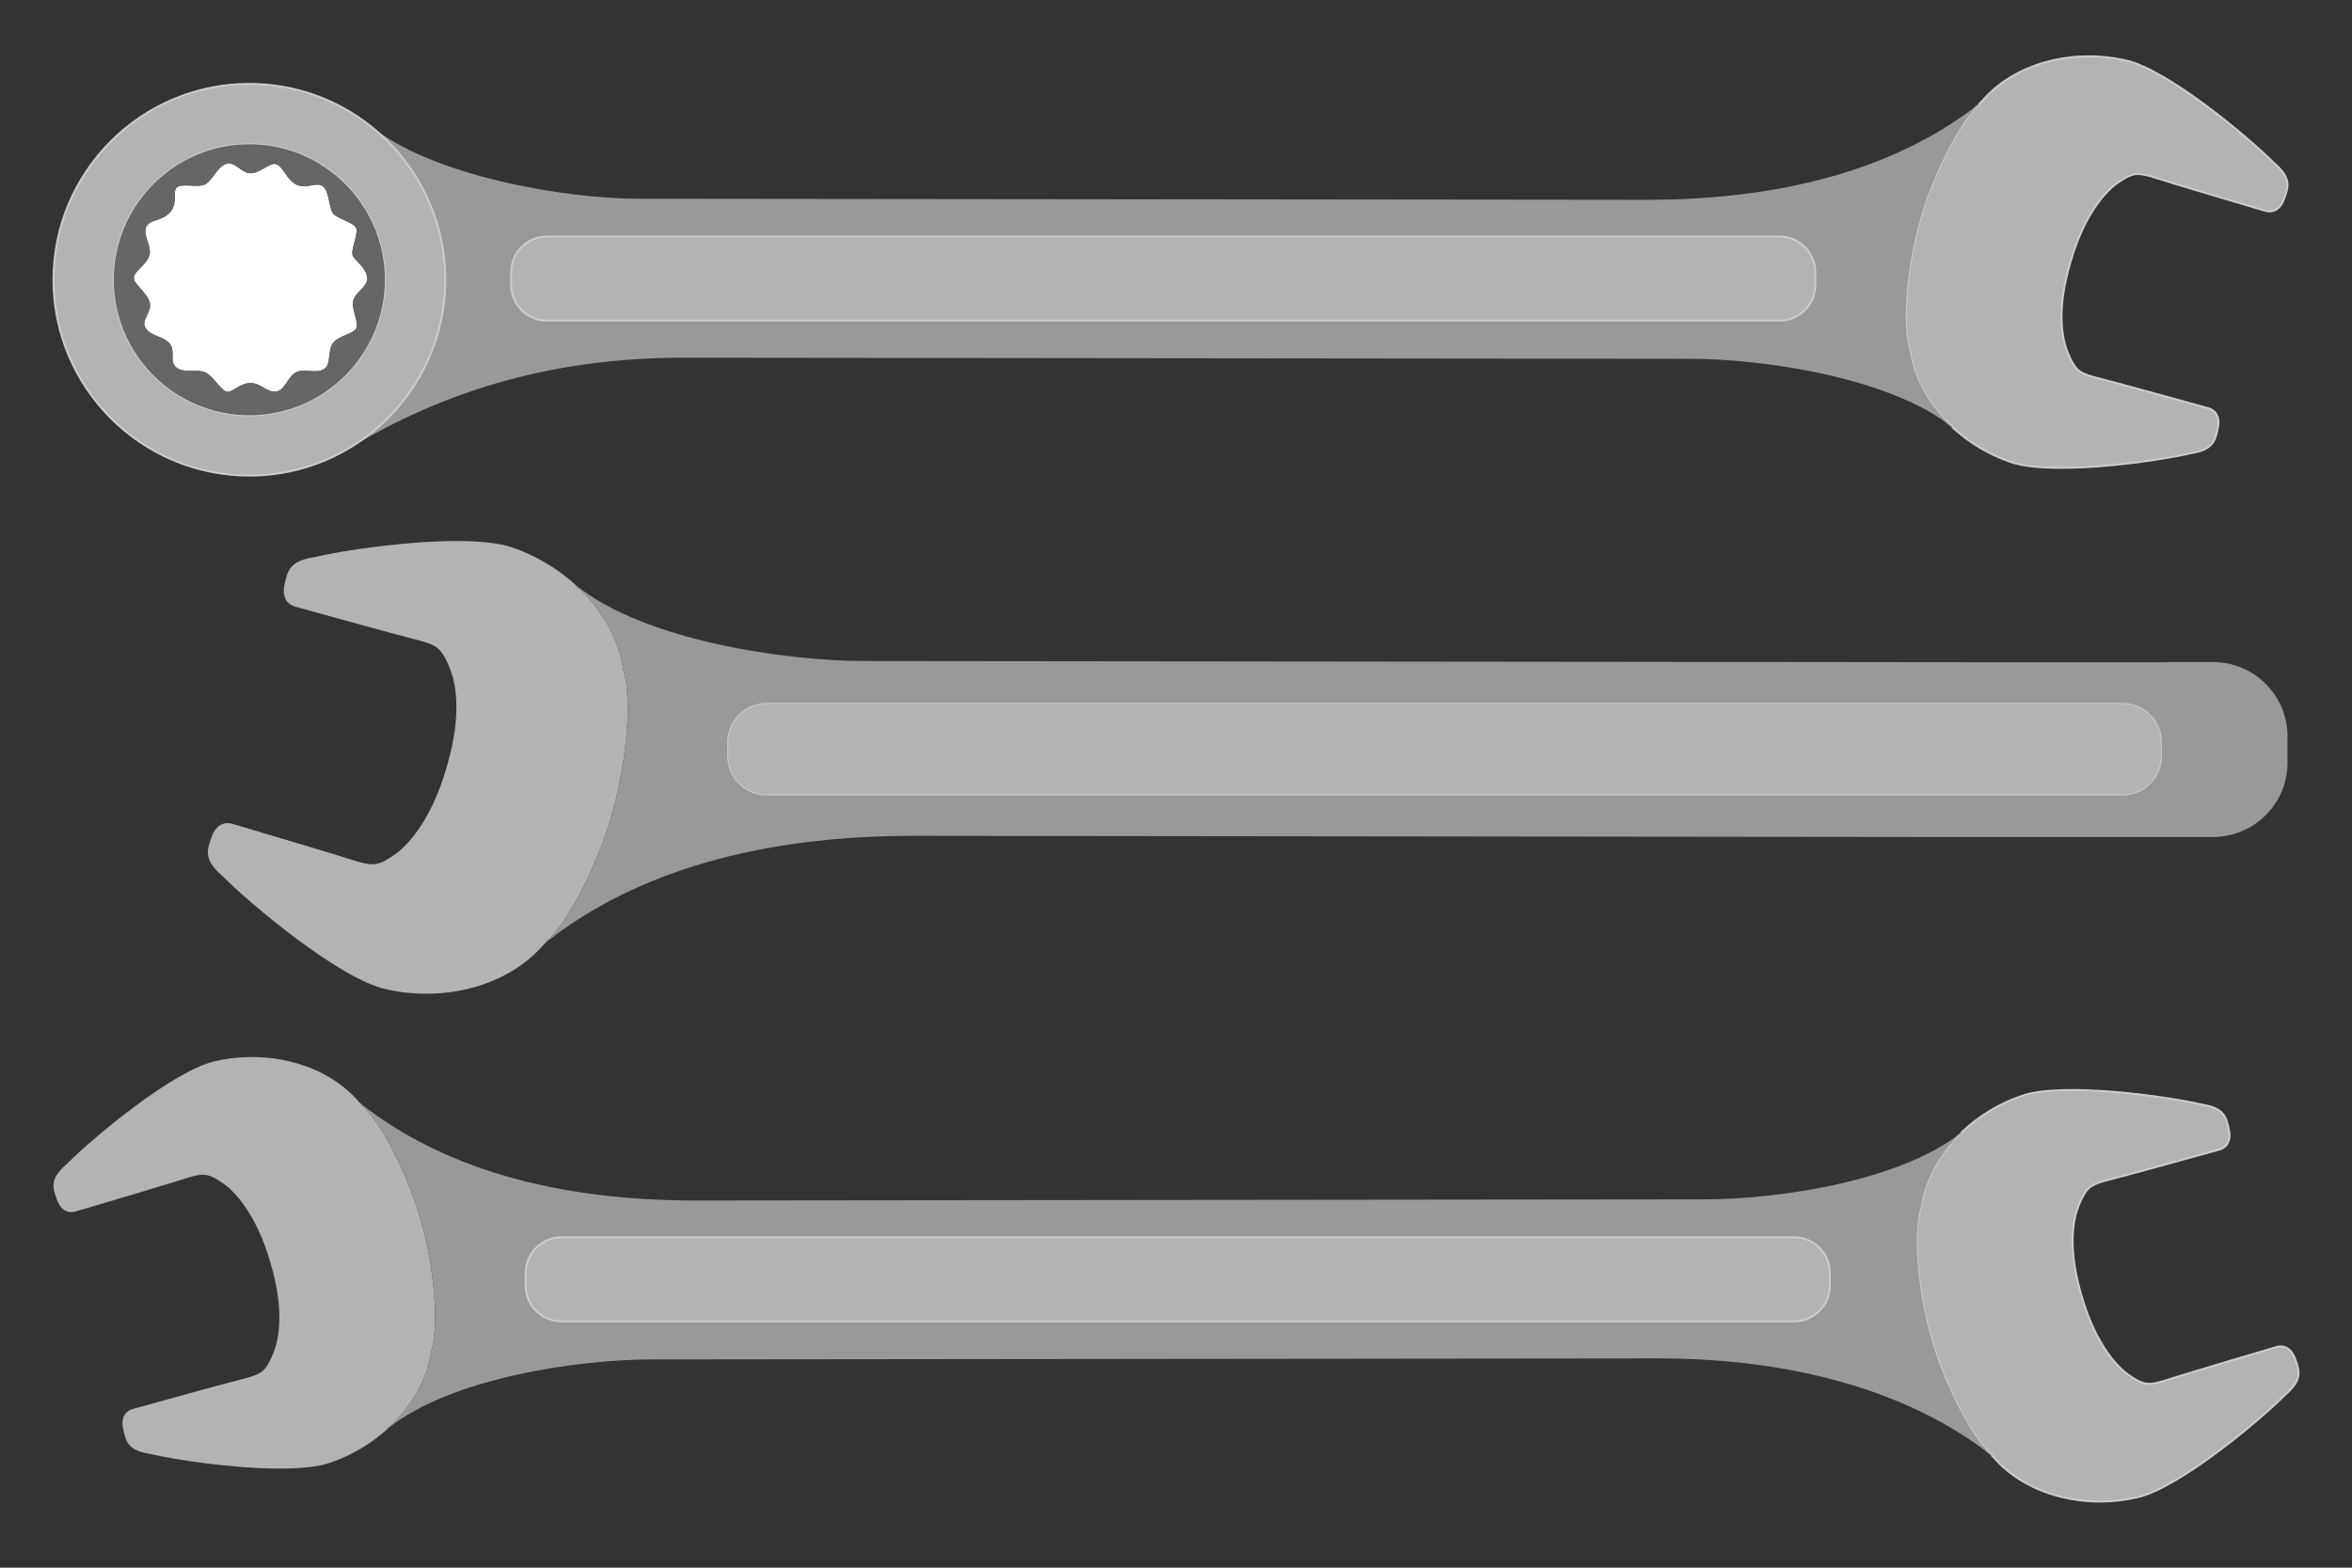 <?xml version="1.0" encoding="utf-8"?>
<!-- Generator: Adobe Illustrator 23.0.6, SVG Export Plug-In . SVG Version: 6.00 Build 0)  -->
<svg version="1.1" id="_x2014_ÎÓÈ_2" xmlns="http://www.w3.org/2000/svg" xmlns:xlink="http://www.w3.org/1999/xlink" x="0px"
	 y="0px" viewBox="0 0 1200 800" style="enable-background:new 0 0 1200 800;" xml:space="preserve">
<rect x="0" y="0" width="1200" height="800" fill="#333333" stroke="none"/>
<style type="text/css">
	.st0{fill:#B3B3B3;}
	.st1{fill:#B3B3B3;stroke:#CCCCCC;stroke-miterlimit:10;}
	.st2{fill:#999999;}
	.st3{fill:#FFFFFF;}
	.st4{fill:#666666;}
</style>
<g>
	<path class="st0" d="M34.22,593.84L34.22,593.84c12.74-12.87,53.87-47.31,75.33-52.26c27.99-6.45,57.45,1.83,73.46,20.61l0,0
		c0.47,0.41,0.95,0.86,1.42,1.32l-0.23,0.29c0.64,0.5,1.29,0.98,1.93,1.48c12,13.09,23.87,40.36,28.4,56.93l0,0
		c5.24,17.24,10.56,50.72,5.37,67.81h0c-1.98,13.34-9.03,26.14-19.45,36.55c-0.88,0.65-1.75,1.31-2.58,1.98l0.23,0.28
		c-8.25,7.59-18.35,13.73-29.57,17.6c-6.28,2.17-15.5,3-25.8,3c-23.84,0-53.47-4.49-65.78-7.4l0-0.01
		c-11.63-1.73-12.68-6.35-13.98-12.19l-0.1-0.44c-1.71-7.62,2.81-9.8,4.84-10.38c2.16-0.62,50.19-13.92,58.79-16.02
		c7.17-2.13,9.22-3.52,12.85-12.21c2.68-6.43,6.09-20.92-1.17-45.74h0c-7.83-27.69-20.26-38.24-23.9-40.82
		c-7.68-5.46-10.16-5.54-17.38-3.55l0,0c-8.33,2.76-56.16,16.95-58.34,17.57c-0.54,0.15-1.29,0.31-2.15,0.31
		c-2.36,0-5.55-1.15-7.45-6.55l-0.15-0.43C26.84,605.94,25.27,601.47,34.22,593.84z"/>
	<path class="st1" d="M980.09,615.65L980.09,615.65c1.93-13.02,8.69-25.53,18.7-35.79c0.79-0.59,1.57-1.18,2.32-1.79l-0.22-0.28
		c8.43-8.03,18.89-14.52,30.58-18.55c20.83-7.18,73.95,0.23,91.58,4.39l0,0.01c11.63,1.73,12.68,6.35,13.98,12.19l0.1,0.44
		c1.71,7.62-2.81,9.8-4.84,10.38c-2.16,0.62-50.19,13.92-58.79,16.02c-7.18,2.13-9.22,3.52-12.85,12.21
		c-2.68,6.43-6.09,20.91,1.17,45.74h0c7.83,27.69,20.26,38.24,23.9,40.82c7.69,5.46,10.16,5.54,17.38,3.54v0
		c8.33-2.76,56.16-16.95,58.34-17.57c2.02-0.57,7.01-1.13,9.6,6.24l0.15,0.43c1.99,5.64,3.55,10.12-5.39,17.74l0,0.01
		c-12.75,12.87-53.88,47.31-75.34,52.26c-6.34,1.46-12.74,2.17-19.06,2.17c-21.58,0-42.01-8.25-54.4-22.78l-0.01,0.01
		c-0.2-0.17-0.4-0.37-0.6-0.55l0.23-0.29c-0.75-0.59-1.52-1.16-2.29-1.75c-12.15-12.88-24.27-40.65-28.86-57.44l0,0
		C980.22,666.22,974.89,632.74,980.09,615.65z"/>
	<path class="st2" d="M214.54,622.21c5.24,17.24,10.56,50.72,5.37,67.81h0c-1.98,13.34-9.03,26.14-19.45,36.55
		c-0.88,0.65-1.75,1.31-2.58,1.98l0.23,0.28l0.01,0.01c31.82-25.75,97.45-35.09,133.79-35.09c18.98,0,140.44-0.14,257.9-0.28
		c116.59-0.14,237.14-0.28,255.85-0.28c70.21,0,129.25,17.2,170.72,49.75l0.01-0.01l0.23-0.29c-0.75-0.59-1.52-1.16-2.29-1.75
		c-12.15-12.88-24.27-40.65-28.86-57.44l0,0c-5.24-17.24-10.56-50.72-5.37-67.81h0c1.93-13.02,8.69-25.53,18.7-35.79
		c0.79-0.59,1.57-1.18,2.32-1.79l-0.22-0.28l-0.01-0.02c-29.12,23.56-89.08,34.3-132.47,34.3c-18.98,0-140.45,0.14-257.9,0.28
		c-116.59,0.14-237.14,0.28-255.85,0.28c-71.41,0-128.68-16.53-170.22-49.12l0,0l-0.23,0.29c0.64,0.5,1.29,0.98,1.93,1.48
		C198.13,578.37,210.01,605.64,214.54,622.21L214.54,622.21z M933.59,656.09c0,10.03-8.16,18.19-18.19,18.19l-629,0
		c-10.03,0-18.19-8.16-18.19-18.19v-6.5c0-10.03,8.16-18.19,18.19-18.19l629,0c10.03,0,18.19,8.16,18.19,18.19V656.09z"/>
	<path class="st1" d="M286.41,631.4l629,0c10.03,0,18.19,8.16,18.19,18.19v6.5c0,10.03-8.16,18.19-18.19,18.19l-629,0
		c-10.03,0-18.19-8.16-18.19-18.19v-6.5C268.22,639.56,276.38,631.4,286.41,631.4z"/>
</g>
<g>
	<path class="st0" d="M113.69,447.23L113.69,447.23c14.02,14.16,59.26,52.05,82.87,57.49c30.79,7.1,63.2-2.01,80.8-22.67l0,0
		c0.52-0.46,1.04-0.95,1.57-1.46l-0.25-0.32c0.7-0.55,1.42-1.08,2.12-1.62c13.2-14.4,26.26-44.4,31.24-62.62l0,0
		c5.76-18.97,11.62-55.79,5.91-74.59h0c-2.18-14.67-9.94-28.76-21.4-40.2c-0.97-0.72-1.92-1.44-2.84-2.18l0.25-0.31
		c-9.07-8.35-20.18-15.1-32.52-19.36c-6.91-2.38-17.05-3.3-28.38-3.3c-26.23,0-58.82,4.94-72.36,8.14l0,0.01
		c-12.79,1.9-13.94,6.98-15.37,13.41l-0.11,0.49c-1.88,8.39,3.09,10.78,5.32,11.42c2.38,0.69,55.21,15.31,64.67,17.62
		c7.89,2.34,10.15,3.87,14.13,13.43c2.95,7.07,6.7,23.01-1.29,50.31h0c-8.61,30.46-22.29,42.07-26.29,44.9
		c-8.45,6-11.17,6.1-19.12,3.9l0,0c-9.17-3.03-61.77-18.64-64.17-19.33c-0.59-0.17-1.42-0.34-2.37-0.34c-2.6,0-6.11,1.26-8.2,7.2
		l-0.17,0.47C105.57,433.92,103.85,438.84,113.69,447.23z"/>
	<path class="st1" d="M391.09,405.91l691.9,0c11.03,0,20.01-8.98,20.01-20.01v-7.15c0-11.03-8.98-20.01-20.01-20.01l-691.9,0
		c-11.03,0-20.01,8.97-20.01,20.01v7.15C371.09,396.94,380.06,405.91,391.09,405.91z"/>
	<path class="st2" d="M747.6,426.86c102.12,0.12,206.98,0.24,256.77,0.29l111.55,0v-0.02h13.15c20.97,0,38.03-16.99,38.03-37.87
		v-13.54c0-20.88-17.06-37.87-38.03-37.87l-23.49,0v0.09l-99.24,0c-0.02,0-0.04,0-0.07,0c-20.57,0-153.19-0.16-281.43-0.31
		c-129.21-0.15-262.81-0.31-283.69-0.31c-39.98,0-112.17-10.28-147.17-38.6l-0.01,0.01l-0.25,0.31c0.92,0.74,1.87,1.46,2.84,2.18
		c11.46,11.45,19.22,25.53,21.4,40.2h0c5.71,18.8-0.15,55.62-5.91,74.59l0,0c-4.99,18.23-18.05,48.23-31.24,62.62
		c-0.71,0.54-1.43,1.07-2.12,1.62l0.25,0.32l0,0c45.69-35.86,108.69-54.04,187.24-54.04C486.74,426.55,619.35,426.71,747.6,426.86z
		 M1082.99,358.75c11.03,0,20.01,8.97,20.01,20.01v7.15c0,11.03-8.98,20.01-20.01,20.01l-691.9,0c-11.03,0-20.01-8.98-20.01-20.01
		v-7.15c0-11.03,8.98-20.01,20.01-20.01L1082.99,358.75z"/>
</g>
<g>
	<path class="st3" d="M170.12,109.15c-1.1-1.18-1.6-3.59-2.12-6.14c-0.68-3.27-1.38-6.66-3.37-7.99c-1.74-1.16-3.63-0.81-5.82-0.4
		c-2.22,0.41-4.75,0.88-7.47-0.33c-2.55-1.14-4.32-3.68-5.89-5.93c-1.63-2.34-3.17-4.56-5.28-4.73v0c-0.07-0.01-0.15-0.01-0.22-0.01
		c-1.32,0-3.01,0.98-4.79,2.01c-2.25,1.3-4.79,2.77-7.33,2.77c-2.16,0-4.02-1.33-5.82-2.62c-2.17-1.55-4.21-3.02-6.64-2.17
		c-2.55,0.88-4.44,3.41-6.28,5.86c-1.41,1.88-2.75,3.66-4.29,4.54c-1.7,0.96-4.58,0.83-7.37,0.71c-2.93-0.13-5.96-0.27-7.22,0.95
		c-1.03,0.99-1.03,2.59-1.03,4.44c0,2.5,0,5.61-2.62,8.4c-2.18,2.32-4.68,3.13-6.88,3.85c-2.32,0.76-4.32,1.41-5.17,3.68
		c-0.84,2.25-0.06,4.61,0.77,7.12c0.78,2.35,1.58,4.78,0.92,7.12c-0.67,2.39-2.72,4.51-4.53,6.38c-1.77,1.83-3.43,3.55-3.43,5.13
		c0,1.59,1.58,3.36,3.4,5.41c1.8,2.02,3.84,4.32,4.65,6.88c0.78,2.47-0.27,4.65-1.29,6.76c-1.09,2.25-2.12,4.38-0.7,6.6
		c1.46,2.28,3.95,3.3,6.36,4.29c2.18,0.89,4.43,1.81,5.91,3.66c1.52,1.88,1.48,4.02,1.44,6.08c-0.04,2.22-0.08,4.33,1.82,5.99
		c2.08,1.82,5.26,1.8,8.32,1.79c0.28,0,0.55,0,0.83,0c2.12,0,4.1,0.08,5.71,0.81c2.08,0.95,4.04,3.21,5.94,5.41
		c1.85,2.14,3.59,4.16,5.08,4.44c1.37,0.27,2.9-0.66,4.67-1.73c2.1-1.27,4.48-2.7,7.39-2.7c2.61,0,4.73,1.21,6.78,2.38
		c2.17,1.24,4.21,2.41,6.59,1.94c2.36-0.47,3.84-2.68,5.42-5.02c1.44-2.14,2.93-4.36,5.15-5.1c2.01-0.67,4.23-0.52,6.38-0.36
		c2.77,0.2,5.39,0.38,7.44-1.11c1.91-1.38,2.19-3.92,2.48-6.6c0.27-2.44,0.54-4.96,2.08-6.78c1.64-1.93,4.25-3.01,6.54-3.97
		c2.21-0.92,4.3-1.79,5.06-3.22c0.8-1.51,0.14-4.03-0.56-6.69c-0.65-2.48-1.33-5.05-0.96-7.22c0.36-2.17,2.02-3.87,3.62-5.52
		c1.85-1.9,3.59-3.7,3.59-6.16c0-3.2-2.7-6.1-4.87-8.43c-1.04-1.11-1.93-2.07-2.42-2.92c-0.79-1.38-0.05-4.19,0.74-7.17
		c0.75-2.83,1.52-5.75,0.85-7.19c-0.75-1.6-3.48-2.83-6.13-4.02C173.35,111.3,171.23,110.35,170.12,109.15z"/>
	<path class="st1" d="M1160.16,83.17L1160.16,83.17c-12.74-12.88-53.88-47.32-75.33-52.26c-27.99-6.45-57.45,1.83-73.46,20.61l0,0
		c-0.47,0.41-0.95,0.86-1.43,1.32l0.23,0.29c-0.64,0.5-1.29,0.98-1.94,1.47c-11.99,13.09-23.87,40.36-28.4,56.93l0,0
		c-5.24,17.25-10.56,50.72-5.37,67.81h0c1.98,13.34,9.03,26.14,19.45,36.55c0.88,0.65,1.75,1.31,2.58,1.98l-0.23,0.28
		c8.25,7.59,18.35,13.73,29.57,17.6c6.29,2.17,15.5,3,25.8,3c23.85,0,53.47-4.49,65.78-7.4l0-0.01
		c11.63-1.73,12.68-6.35,13.98-12.19l0.1-0.44c1.71-7.63-2.81-9.8-4.84-10.38c-2.16-0.62-50.24-13.93-58.81-16.02
		c-7.17-2.13-9.21-3.52-12.84-12.21c-2.68-6.43-6.09-20.92,1.17-45.74c7.83-27.69,20.26-38.24,23.89-40.82
		c7.69-5.46,10.16-5.54,17.38-3.54c8.33,2.76,56.16,16.95,58.34,17.57c0.54,0.16,1.29,0.31,2.15,0.31c2.36,0,5.55-1.15,7.45-6.55
		l0.15-0.43C1167.55,95.27,1169.11,90.79,1160.16,83.17z"/>
	<path class="st2" d="M979.84,111.54c4.53-16.57,16.4-43.84,28.4-56.93c0.64-0.49,1.3-0.98,1.94-1.47l-0.23-0.29l0,0
		c-41.54,32.6-98.81,49.13-170.22,49.13c-18.7,0-139.26-0.14-255.85-0.28c-117.46-0.14-238.92-0.28-257.9-0.28
		c-37.78,0-105.21-11.5-136.82-37.08l-0.05,0.06c1.45,1.15,2.87,2.33,4.26,3.56c20.71,18.32,33.8,45.07,33.8,74.83
		c0,33.79-16.87,63.7-42.62,81.79c-2.47,1.74-5.02,3.36-7.65,4.87l0.03,0.06c51.84-31.61,108.03-46.97,171.8-46.97
		c18.7,0,139.26,0.14,255.85,0.28c117.46,0.14,238.92,0.28,257.9,0.28c36.35,0,101.98,9.35,133.79,35.09l0.01-0.01l0.23-0.28
		c-0.83-0.68-1.7-1.33-2.58-1.98c-10.42-10.4-17.47-23.21-19.45-36.55h0C969.28,162.26,974.6,128.78,979.84,111.54L979.84,111.54z
		 M926.16,138.91v6.5c0,10.03-8.16,18.19-18.19,18.19l-629,0c-10.03,0-18.19-8.16-18.19-18.19v-6.5c0-10.03,8.16-18.19,18.19-18.19
		l629,0C918,120.73,926.16,128.88,926.16,138.91z"/>
	<path class="st1" d="M907.98,120.73l-629,0c-10.03,0-18.19,8.16-18.19,18.19v6.5c0,10.03,8.16,18.19,18.19,18.19l629,0
		c10.03,0,18.19-8.16,18.19-18.19v-6.5C926.16,128.88,918,120.73,907.98,120.73z"/>
	<path class="st1" d="M193.37,67.93c-1.38-1.22-2.81-2.41-4.26-3.56c-17.03-13.48-38.53-21.55-61.88-21.55
		c-55.11,0-99.94,44.83-99.94,99.94c0,55.11,44.83,99.94,99.94,99.94c18.07,0,35.02-4.85,49.67-13.27c2.63-1.51,5.18-3.14,7.65-4.87
		c25.75-18.1,42.62-48,42.62-81.79C227.16,113,214.07,86.26,193.37,67.93z M127.22,211.92c-38.13,0-69.16-31.02-69.16-69.16
		c0-38.13,31.02-69.16,69.16-69.16c38.13,0,69.16,31.02,69.16,69.16C196.38,180.89,165.36,211.92,127.22,211.92z"/>
	<path class="st4" d="M127.22,73.6c-38.13,0-69.16,31.02-69.16,69.16c0,38.13,31.02,69.16,69.16,69.16
		c38.13,0,69.16-31.02,69.16-69.16C196.38,104.63,165.36,73.6,127.22,73.6z M170.11,174.81c-1.54,1.82-1.82,4.34-2.08,6.78
		c-0.29,2.68-0.57,5.22-2.48,6.6c-2.05,1.49-4.67,1.31-7.44,1.11c-2.15-0.15-4.38-0.31-6.38,0.36c-2.23,0.74-3.71,2.96-5.15,5.1
		c-1.57,2.34-3.06,4.55-5.42,5.02c-2.38,0.47-4.42-0.7-6.59-1.94c-2.05-1.17-4.17-2.38-6.78-2.38c-2.91,0-5.29,1.43-7.39,2.7
		c-1.77,1.07-3.3,1.99-4.67,1.73c-1.5-0.28-3.24-2.3-5.08-4.44c-1.89-2.19-3.85-4.46-5.94-5.41c-1.61-0.73-3.59-0.81-5.71-0.81
		c-0.27,0-0.55,0-0.83,0c-3.06,0.01-6.24,0.03-8.32-1.79c-1.9-1.66-1.86-3.76-1.82-5.99c0.04-2.06,0.08-4.2-1.44-6.08
		c-1.49-1.85-3.74-2.77-5.91-3.66c-2.41-0.99-4.9-2.01-6.36-4.29c-1.42-2.22-0.39-4.35,0.7-6.6c1.02-2.11,2.07-4.29,1.29-6.76
		c-0.81-2.56-2.85-4.85-4.65-6.88c-1.83-2.05-3.4-3.82-3.4-5.41c0-1.58,1.67-3.3,3.43-5.13c1.81-1.87,3.86-3.99,4.53-6.38
		c0.65-2.34-0.15-4.77-0.92-7.12c-0.83-2.5-1.61-4.87-0.77-7.12c0.85-2.26,2.85-2.92,5.17-3.68c2.2-0.72,4.7-1.53,6.88-3.85
		c2.62-2.79,2.62-5.9,2.62-8.4c0-1.85,0-3.45,1.03-4.44c1.26-1.22,4.29-1.08,7.22-0.95c2.79,0.13,5.67,0.25,7.37-0.71
		c1.54-0.87,2.87-2.65,4.29-4.54c1.83-2.44,3.73-4.97,6.28-5.86c2.43-0.84,4.47,0.62,6.64,2.17c1.8,1.29,3.66,2.62,5.82,2.62
		c2.54,0,5.08-1.47,7.33-2.77c1.78-1.03,3.47-2.01,4.79-2.01c0.07,0,0.15,0,0.22,0.01v0c2.1,0.18,3.65,2.39,5.28,4.73
		c1.56,2.24,3.33,4.79,5.89,5.93c2.72,1.21,5.24,0.75,7.47,0.33c2.19-0.41,4.08-0.76,5.82,0.4c2,1.33,2.7,4.72,3.37,7.99
		c0.53,2.55,1.02,4.95,2.12,6.14c1.11,1.2,3.23,2.15,5.47,3.15c2.64,1.19,5.38,2.42,6.13,4.02c0.68,1.44-0.1,4.36-0.85,7.19
		c-0.79,2.98-1.53,5.79-0.74,7.17c0.48,0.85,1.38,1.81,2.42,2.92c2.17,2.33,4.87,5.23,4.87,8.43c0,2.46-1.75,4.26-3.59,6.16
		c-1.6,1.65-3.26,3.36-3.62,5.52c-0.36,2.17,0.31,4.74,0.96,7.22c0.7,2.66,1.36,5.17,0.56,6.69c-0.76,1.43-2.85,2.3-5.06,3.22
		C174.36,171.8,171.75,172.88,170.11,174.81z"/>
</g>
</svg>
